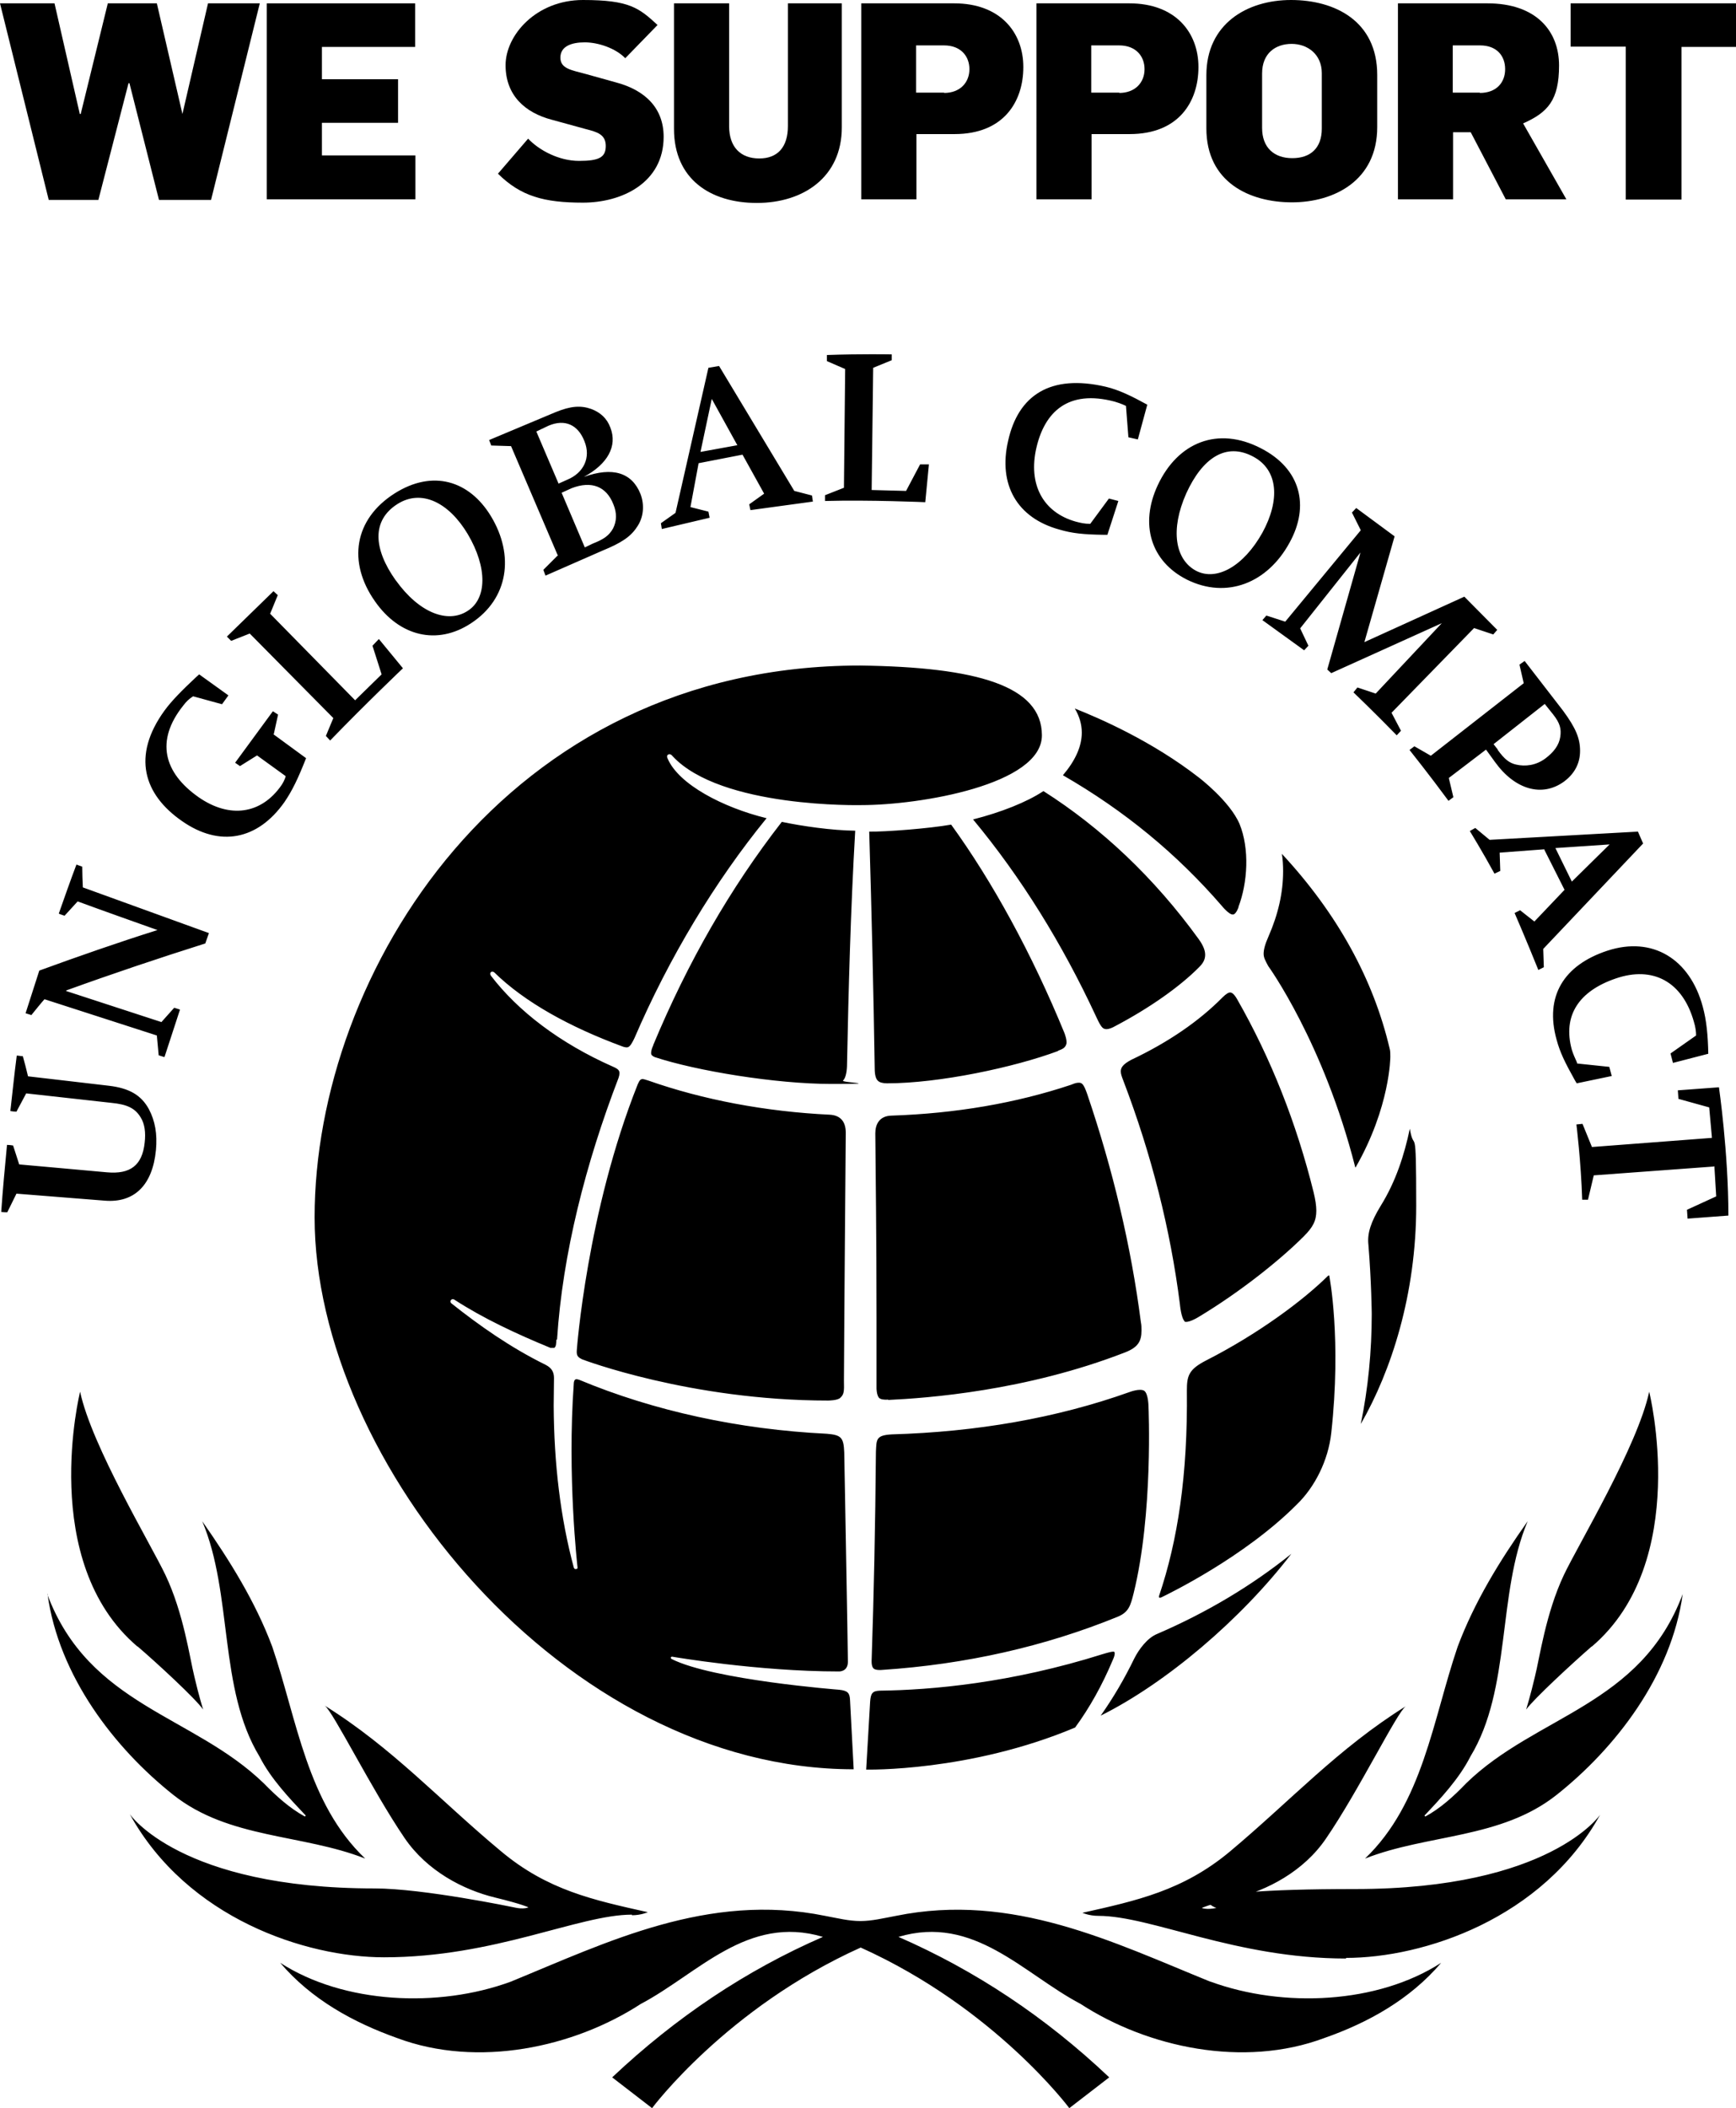 <?xml version="1.0" encoding="UTF-8"?><svg id="Layer_1" xmlns="http://www.w3.org/2000/svg" viewBox="0 0 570 691.8"><path d="M0,1.1h17.9l8.3,36.3h.3L35.4,1.1h16.1l8.4,36.3h0L68.3,1.1h17l-16,64.5h-17.1l-9.7-38.3h-.3l-9.9,38.3h-16.3L0,1.1Z"/><path d="M87.6,1.1h48.7v14.3h-30.6v10.6h25v14.3h-25v10.7h30.7v14.4h-48.8V1.1Z"/><path d="M163.5,57l9.9-11.5c3.7,3.9,10.2,7.3,16.7,7.3s8.8-1.1,8.8-4.9-2.9-4.6-6.4-5.5l-11.3-3.1c-8.8-2.3-15.2-8-15.2-17.9S176.1,0,191.4,0s18.4,2.6,24.5,8.2l-10.6,10.9c-3.2-3.3-8.9-5.2-13.3-5.2s-8,1.3-8,5,3.7,4.1,8.4,5.4l9.7,2.7c9.9,2.6,15.8,8.6,15.8,17.9,0,15.1-13.7,21.6-26.5,21.6s-20.4-2.1-27.9-9.5Z"/><path d="M221.3,42.3V1.1h18.1v40.3c0,6.9,3.8,10.6,9.9,10.6s9.4-3.8,9.4-10.6V1.1h17.7v40.7c0,16.4-12.7,24.8-27.9,24.8s-27.2-7.8-27.2-24.3Z"/><path d="M282.7,1.1h30.6c15.2,0,22.7,9.6,22.7,20.9s-6.4,22-22.6,22h-12.5v21.4h-18.1V1.1ZM310,30.5c5.2,0,8.3-3.4,8.3-7.8s-3-7.8-8.3-7.8h-9.2v15.5h9.2Z"/><path d="M340.2,1.1h30.6c15.2,0,22.7,9.6,22.7,20.9s-6.4,22-22.6,22h-12.5v21.4h-18.1V1.1ZM367.5,30.5c5.2,0,8.3-3.4,8.3-7.8s-3-7.8-8.3-7.8h-9.2v15.5h9.2Z"/><path d="M396.1,42.2v-17.5c0-16.9,13.4-24.7,27.8-24.7s28.3,6.9,28.3,24.6v17.1c0,17.6-14.2,24.7-28,24.7s-28.1-6.5-28.1-24.3ZM434,42.3v-18.3c0-6.2-4.7-9.6-9.9-9.6s-9.7,3-9.7,9.7v17.9c0,6.4,3.9,9.9,9.9,9.9s9.7-3.3,9.7-9.7Z"/><path d="M458.9,1.1h29.5c15.9,0,23.5,9,23.5,20.4s-3.7,15.4-11.8,19l14.2,24.9h-19.9l-11.5-22h-5.8v22h-18.1V1.1ZM485.9,30.5c5.3,0,8.3-3.3,8.3-7.8s-2.9-7.8-8.2-7.8h-9v15.5h8.9Z"/><path d="M533.7,15.3h-18V1.1h54.4v14.3h-18v50.1h-18.3V15.3Z"/><path d="M389,433.6c-1.2-1-1.6-5.7-1.6-5.7-3.1-24.4-9.3-49-18.5-73.1-.5-1.3-.9-2.3-.9-3.2,0-1.2.6-2.3,3.4-3.8,12.3-5.8,22.4-12.8,30-20.5,1.2-1.2,2.1-1.7,2.6-1.6h0c.5,0,1.3.6,2.2,2.2,11.1,19.4,19.5,40.7,25.1,63.3.6,2.5.9,4.4.9,6.1,0,3.3-1.1,5.4-4.1,8.4-7.5,7.5-20.6,18.1-34.6,26.5-.3.2-3.7,2.2-4.7,1.4M377.1,461.7s0-4.3-1.4-5.3c-1.4-.9-4.8.4-4.8.4-24.1,8.6-50.4,13.1-78.1,13.9-5.2.3-5,1.6-5.2,5.7-.2,24.4-.7,47.4-1.4,68.2,0,0-.2,2.1.6,2.9.7.7,2.7.5,2.7.5,27.5-1.8,53.6-7.7,77.6-17.5,3.5-1.5,4.1-3.6,5.1-7.6,6.5-26.2,4.9-61.3,4.9-61.3M366.4,336.6c10.8-5.7,20.9-12.7,27.4-19.3,1.4-1.4,1.9-2.6,1.9-4s-.6-3-2.1-5.1c-14.7-20.3-32.1-36.6-51-48.6-5.4,3.6-14,7-23.1,9.3,15.7,18.9,29.2,40.6,40.4,64.7,1.1,2.4,1.9,3.8,2.7,4,1,.4,2.6-.3,3.8-1M347.4,344.8c1.4-.5,2.3-.9,2.7-2.1.4-1.2-.6-3.7-.6-3.7-10.7-26.1-23.7-49.8-37.2-68.4-7.3,1.3-21.8,2.4-26.9,2.3.8,26.3,1.4,52.5,1.8,77.7,0,2.2.4,3.5,1.1,4.1.5.5,1.6.8,2.9.8,17.3,0,42-5.3,56.2-10.6M366,542.5c0-.6-.5-.5-.5-.5-.5,0-1.4.2-3.4.8-30.1,9.5-56.3,11.8-73.2,12-2.4.1-3,.8-3.2,3.6l-1.3,22.3s33.9.8,68.6-13.8c4.7-6.4,8.9-13.9,12.3-22,.4-.9.7-1.6.7-2.3M436.5,418.8c0-.6-.6,0-.6,0-8,7.9-22.7,18.9-40,27.7-5.6,2.9-6.2,5-6.2,9.8.3,27.8-3,49.2-9.1,67.3,0,0-.5,1.3,1.1.4,1.6-.8,26.8-12.9,44.1-30.3,5.9-5.7,10.3-14.4,11.3-23.4,3.4-30.8-.6-51.4-.6-51.4M445.1,383.1c11.4-19.9,11.4-36.3,11.4-36.3,0-1,0-1.9-.2-2.6-5.3-22.7-17.1-44.3-35.4-64,.3,1.9.4,3.8.4,5.7,0,7-1.6,14.1-4.8,21.4-1.2,2.7-1.6,4.4-1.6,5.7s.6,2.3,1.5,4c0,0,18.2,25.1,28.6,66.1M182.9,439.6c1.8-28.1,9.4-57.8,20.2-85.9.2-.6.3-1.1.3-1.5,0-.9-.4-1.4-2-2.1-17.7-7.8-31.4-18.4-40.2-29.9,0,0-.5-.7,0-1.2.5-.4,1.1.1,1.1.1,10,9.8,24.8,17.9,41.8,24.2.7.3,1.3.4,1.7.4.7,0,1.3-.5,2.5-3,11.4-26.5,26.5-51.5,43.4-72.2-14.3-3.5-28.9-11.1-32.5-19.6,0,0-.5-.9.2-1.3.8-.4,1.4.5,1.4.5,15.9,17.2,62,16.1,62,16.1,19.3,0,59.3-6.7,59.3-22.9s-21.2-22.4-59.7-22.9c-116.6,0-179.1,100.9-179.1,181.1s82.2,181.1,177,181.1c-.1-1.6-1.2-22.7-1.2-22.7-.1-2.3-.7-3.1-3.6-3.4,0,0-41.4-3.2-55-10.1-.5-.4-.2-.9.5-.7,0,0,27.9,4.8,54.4,4.8,0,0,3,.2,3-3.2s-1.2-68.7-1.2-68.7c-.2-4.9-1-5.7-5.7-6.1-28.8-1.4-56.9-7.5-81.3-17.7-.7-.2-1-.3-1.3-.1-.5.3-.5,1.3-.5,1.3-2.2,30.4,1.2,60.1,1.2,60.1.1.5,0,.8-.5.8-.5.1-.7-.5-.7-.5-4.4-16.3-6.5-34.2-6.6-53.1,0-1.4.1-9.1.1-9.1,0-2-.8-3.3-2.7-4.3-11.6-5.7-21.8-12.9-31-20.2,0,0-.7-.6,0-1.2.5-.4,1,0,1,0,9.4,6.1,20.3,11.2,31.5,15.8h1.3c.6-.4.6-1.3.7-2.7M406.6,297.7c3.1-8.1,3.7-19.2.4-27.3-3.2-7.5-13.3-15.2-13.3-15.2-15.4-12-32.7-19.5-40.8-22.7,1.5,2.5,2.3,5.2,2.3,7.9,0,4.6-2.2,9.3-6.2,14,20.3,11.7,37.4,25.8,52.2,42.9,0,0,2.4,3,3.7,2.8,1-.1,1.8-2.5,1.8-2.5M450.4,431.1c0,12.4-1.2,24.6-3.6,36.2,10-17.4,18.2-42.5,18.2-71.6s-.6-16.6-2.1-25.3c-1.8,8.6-4.6,17.3-9.5,25.2-3.3,5.4-4.5,9.1-4.1,12.8,1,12.1,1.1,22.8,1.1,22.8M372.4,544.3c-3.2,6.6-6.9,12.9-11,18.7,21.5-10.7,46.1-31.6,62.6-53.1-12.8,10.3-27.6,19.2-44.1,26.3-3.2,1.3-6,5.1-7.5,8.1M277.7,371.7c0-3.8-1.9-5.7-5.2-5.9-21.1-1-41.7-4.9-59.6-11.2-.9-.3-1.6-.5-1.9-.5-.6,0-1,.3-1.6,1.7-16.7,41.9-20,87.1-20,87.1-.2,2.1.4,2.5,1.8,3.2,0,0,35.4,13.5,80.7,13.5,0,0,3.1,0,4-.9,1.2-1.1,1.3-2,1.2-5.6.1-22.3.6-81.4.6-81.4M214.5,343c-1.1,2.4-.6,3.1-.6,3.1.3.5,1.1.8,1.1.8,13.6,4.5,39.7,8.8,57.9,8.8s3.2-.4,3.9-1.1c.7-.7,1.2-2.2,1.3-4.7.5-25.3,1.2-51.5,2.7-77.3-7.8-.1-17.4-1.5-24.1-2.9-16.9,21.7-30.9,46.1-42.2,73.2M291.7,459.4c12.6-.6,45-2.9,77.7-15.6,4.4-1.7,5.4-3.8,5.4-7.2,0-.9,0-1.8-.2-2.7-3.2-24.9-9.2-50.1-17.6-74.8-1.1-3.2-1.7-3.8-2.7-3.8s-1.4.2-2.7.7c-18,6-37.8,9.4-58.9,10.1-4,.1-5.3,2.9-5.3,5.8.1,12.9.4,33.3.4,60.7s0,16.3,0,23c0,0,0,2.1.8,3.1.5.5,1.6.7,3,.6M15.5,523.1c13.7,36.7,48,39.7,71.1,62.1,4.3,4.4,8.7,8.3,13.5,10.9l.3-.3c-5.3-5.6-11.5-12.1-15.2-19.4-13.5-22.2-8.7-53.3-18.8-77.2,9.1,13,17.5,26.5,23,41.2,8.2,24.1,11.4,51.3,30.5,69.5-20.6-8.1-44.7-6.4-63-20.9-19.3-15.3-37.6-39-41.3-65.9M207.5,628.5c3,0,5.2-1,5.2-1-17.9-4-32.9-7.2-48.2-20-20.2-16.8-35.6-33.9-57.9-47.8,2.7,1.8,15.5,27.7,26.2,43.4,7.4,10.9,19.4,17.1,29.8,19.6,9,2.2,10.9,3.2,10.9,3.2,0,0-1.5.8-4.8,0,0,0-29.7-6.2-45.7-6.2-63.9,0-80.4-24.4-80.4-24.4,18.9,34.3,57.9,47,83.5,47,36.4,0,63.9-14,81.4-14M441.9,642.5c25.5,0,64.6-12.8,83.5-47,0,0-16.5,24.4-80.4,24.4s-45.6,6.2-45.6,6.2c-3.3.7-4.8,0-4.8,0,0,0,1.9-1,11-3.2,10.4-2.6,22.4-8.7,29.8-19.6,10.7-15.6,23.4-41.6,26.2-43.4-22.3,13.9-37.7,30.9-57.9,47.8-15.3,12.7-30.4,16-48.3,20,0,0,2.2,1,5.2,1,17.5,0,45,14,81.4,14M45.2,540.3c6.2,5.3,19.2,17.3,21.5,20.7,0,0-1.5-4.8-2.9-10.9-1.5-6-3.5-20.7-9.5-33.3-4.7-9.9-24.2-42.3-28-60.1,0,0-13.9,55.8,18.8,83.6M448.2,609.9c20.6-8.1,44.6-6.4,62.9-20.9,19.3-15.3,37.7-39,41.4-65.9-13.7,36.7-48.1,39.7-71.1,62.1-4.2,4.4-8.6,8.3-13.4,10.9l-.3-.3c5.3-5.6,11.4-12.1,15.1-19.4,13.5-22.2,8.7-53.3,18.8-77.2-9.2,13-17.5,26.5-23,41.2-8.2,24.1-11.4,51.3-30.4,69.5M397.4,650.3c-31.8-12.9-64.9-29.4-103.2-21.6-4.3.8-7.9,1.7-11.7,1.7s-7.3-.9-11.6-1.7c-38.4-7.8-71.5,8.6-103.2,21.6-23.7,8.7-54.8,7.3-75.7-6.2,10.3,12.1,24.1,19.6,38.4,24.7,26.5,9.9,58,3.1,80-11.2,18.8-9.9,35-29.4,59.8-22-25.3,11-48.3,26.4-69.2,46.1l13.1,10.1s24.5-32.9,68.5-52.7c44,19.8,68.5,52.7,68.5,52.7l13.1-10.1c-20.9-19.8-44-35.1-69.2-46.1,24.8-7.4,41,12.1,59.8,22,22,14.3,53.5,21.1,80,11.2,14.3-5,28.1-12.6,38.4-24.7-20.9,13.5-51.9,14.9-75.7,6.2M522.7,540.3c32.7-27.9,18.8-83.6,18.8-83.6-3.8,17.8-23.3,50.2-28,60.1-6,12.7-8,27.4-9.5,33.3-1.4,6-2.9,10.9-2.9,10.9,2.4-3.4,15.3-15.3,21.5-20.7M6.2,382.1c9.7.9,19.3,1.7,28.9,2.6,7.7.7,11.6-2.3,12.4-9.7.4-3.4,0-6.2-1.3-8.3-1.8-3-4.4-4.3-9.7-4.8-9.3-1-18.6-2.1-27.9-3.1-1.1,2-2.1,4-3.2,6-.7,0-1.3-.1-2-.2.7-6.1,1.3-12.1,2.1-18.2.7,0,1.3.2,2,.2.6,2.2,1.2,4.4,1.7,6.6,8.9,1,17.8,2.1,26.6,3.1,6.7.8,10.6,3.1,13.1,7.7,2,3.8,2.8,8.1,2.3,13.4-1.1,11.5-7.1,17.4-16.8,16.6-9.7-.8-19.4-1.5-29-2.3-1,2-2,4.1-3,6.1-.7,0-1.3,0-2-.1.5-7.3,1.2-14.7,1.9-22,.7,0,1.3.1,2,.2.7,2.1,1.3,4.1,2,6.2M21.7,325.2c10.4,3.4,20.9,6.8,31.3,10.2,1.4-1.6,2.8-3.1,4.2-4.7.6.2,1.3.4,1.9.6-1.7,5.2-3.4,10.4-5.1,15.6-.6-.2-1.3-.4-1.9-.6-.2-2.2-.4-4.3-.6-6.5-12.3-4-24.6-7.9-36.9-11.9-1.5,1.7-2.9,3.5-4.3,5.2-.6-.2-1.3-.4-1.9-.6,1.5-4.7,3-9.3,4.5-14,12.9-4.7,25.8-9.2,38.8-13.3-8.7-3.1-17.5-6.2-26.2-9.4-1.5,1.6-2.9,3.2-4.3,4.7-.6-.2-1.3-.4-1.9-.7,1.9-5.4,3.8-10.8,5.8-16.1.6.2,1.2.5,1.9.7,0,2.3.1,4.5.2,6.8,13.8,5,27.6,10,41.4,15-.4,1.1-.8,2.3-1.2,3.4-15.2,4.8-30.4,9.9-45.6,15.4M89.7,240.9l10.8,7.9c-2.6,6.6-4.5,10.6-7.1,14.4-8.8,12.5-21.3,14.9-33.7,6.2-12.5-8.7-16.5-21.3-5.7-36.2,2.4-3.3,5.9-6.8,10.5-11.1l.9-.8,9.6,6.9-2.1,2.9-9.5-2.6c-1.3.8-2.3,1.8-3.2,3-9.3,11.6-6.4,22.1,5,30.1,10.2,7.1,20.6,5.6,27.2-3.9,1.2-1.8,1.4-3,1.4-3l-9.4-6.8-5.6,3.5-1.6-1.1,12.4-16.9,1.7,1.1-1.4,6.4ZM109.5,235.7l-27.5-27.8-6.1,2.4-1.4-1.4,15.3-14.9,1.4,1.3-2.5,6.1,27.9,28.4,8.7-8.5-3-9.4,2.1-2.2,7.9,9.6s-12,11.4-23.9,23.7l-1.4-1.5,2.5-6ZM123.1,197.3c-9-12.8-6.9-26.9,6.5-35.4,12.5-7.9,24.5-4.2,31.6,7.5,7.8,12.9,5.7,27.1-6.5,35.1-11.2,7.4-23.6,4.3-31.6-7.2M130,190.5c7.6,10.6,17,14.2,23.5,10,6.4-4,6.6-14.2.1-25.2-6.2-10.4-15.2-14.9-23.1-9.9-8.5,5.4-7.9,14.7-.6,25M183.2,182.4l-15.4-36-6.5-.2-.7-1.8,21.7-9.1c5.1-2.1,8.4-2.3,11.8-1.1,3,1.1,5.2,3.1,6.3,6.1,2.4,6.1-.9,12-8.7,16.2,9.5-3.4,15.8-1.4,18.6,5.6,1.4,3.7,1,7.8-1.2,10.9-2.1,3.2-5.2,5.2-11.3,7.7l-18.7,8.2-.7-1.9,4.6-4.6ZM183.4,158.7l2.9-1.3c5.3-2.2,7.8-7.2,5.6-12.6-2.1-5.4-6.4-7.4-11.8-5.1l-4,1.9,7.3,17.1ZM192.1,179.6l2.5-1.2c3.8-1.5,5.4-2.7,6.7-5,1.2-2.4,1.3-5,.1-7.9-2.3-5.9-7.2-7.8-13.7-5.3l-3.3,1.5,7.6,17.9ZM229.4,151.9l-2.7,14.5,5.9,1.5.4,2-15.7,3.7-.3-1.9,4.8-3.4,10.8-47.6,3.5-.6,24.7,41,5.8,1.5.3,2-20.5,2.8-.4-1.9,4.9-3.5-7.1-12.8-14.4,2.8ZM230,148.3l12.1-2.2-8.4-15.2-3.7,17.4ZM277.1,160.1l.4-39-6-2.6v-2c11.1-.4,21.3-.2,21.3-.2v1.9s-6.1,2.5-6.1,2.5l-.5,40.1,11.3.3,4.6-8.7h2.9s-1.2,12.4-1.2,12.4c0,0-18.1-.8-32.9-.4v-1.9s6.1-2.4,6.1-2.4ZM357.9,172l6.2-8.4,3.1.8-3.6,11.1h-1.2c-6.8-.1-10.4-.5-14.5-1.7-14-3.8-20.2-14.8-16.9-29.1,3.3-15,13.9-22,32-17.8,4.3,1,8.6,3.1,13.7,5.9l-3.1,11.4-3.1-.7-.8-10.3s-1.6-.8-3.7-1.4c-15.4-4.1-23,3.5-25.7,15.1-2.8,12.1,2.2,21.3,13,24.3,1.6.4,2.7.7,4.7.7M447.8,210.8l33-15,10.8,10.9-1.3,1.5-6.3-2.1-27.1,27.8,3.1,5.9-1.4,1.5c-7.1-7.3-14.2-14.1-14.2-14.1l1.3-1.6,6,2,21.7-23.1-36.3,16.4-1.3-1.2,10.9-38.4-19.8,24.9,2.7,5.7-1.4,1.5-13.7-9.9,1.3-1.5,6.2,2,24.8-30-2.9-5.8,1.4-1.5,12.6,9.3-10,35ZM487.9,246l-12.2,9.3,1.5,6.3-1.6,1.2c-6.1-8.3-12.8-16.7-12.8-16.7l1.6-1.2,5.4,3.1,30.5-23.8-1.4-6.1,1.7-1.2,12.6,16.3c4.2,5.7,5.6,9.1,5.6,13.2,0,4.1-1.8,7.5-5.3,10.1-7.2,5.2-16.1,2.6-22.6-6.4l-2.9-4ZM491.7,246c2.3,3.2,3.9,4.4,6.1,4.9,3,.7,6.5.3,9.6-2,2.8-2.1,4.5-4.4,4.9-7.1.4-2.6-.1-4.5-2.3-7.3l-2.8-3.5-16.8,13.2,1.4,1.8ZM507.1,278.7l-14.7,1.1.2,6-1.9.9c-3.7-6.8-8.1-14-8.1-14l1.8-1,4.7,3.9,48.7-2.7,1.7,3.9-32.8,34.6.2,6-1.8.9c-3.9-9.7-7.8-18.7-7.8-18.7l1.8-.9,4.7,3.7,9.9-10.4-6.6-13.1ZM510.7,278.3l5.4,11,12.4-12.2-17.8,1.2ZM517.9,349l10.5,1.1.8,3-11.5,2.4-.6-1c-3.3-5.9-4.9-9.2-6-13.3-4-14.3,2.4-24.5,16.6-29.2,14.9-4.9,27.2,2.7,31.4,18.4,1.2,4.3,1.7,9.5,1.8,15.4l-11.6,3-.8-3.1,8.4-5.9c0-1.2-.2-2.8-.7-4.4-3.7-13.3-13.5-18.5-25.7-14.3-12,4.1-17.5,12.1-14.4,23.4.5,1.6,1,2.6,1.7,4.2v.2ZM562.7,382.8l-39.4,2.9-1.9,8h-1.9c-.4-12.6-1.9-24.7-1.9-24.7l2-.2,3.1,7.6,39.4-3-.9-10-10.1-2.8-.2-2.8,13.5-1s3.1,21.3,3.1,42.1l-13.4,1-.2-2.9,9.6-4.4-.6-9.9ZM380.1,159.3c6.6-14.2,19.8-19.5,33.9-12.2,13.1,6.7,16.1,18.9,9.4,31-7.2,13.2-20.6,18.6-33.7,12.1-11.9-6-15.5-18.2-9.6-30.9M389.5,161.9c-5.3,11.9-3.7,21.7,3.2,25.4,6.7,3.5,15.6-1.4,21.8-12.5,5.8-10.6,5.3-20.6-3.1-25-8.9-4.7-16.6.5-21.9,12.1"/></svg>